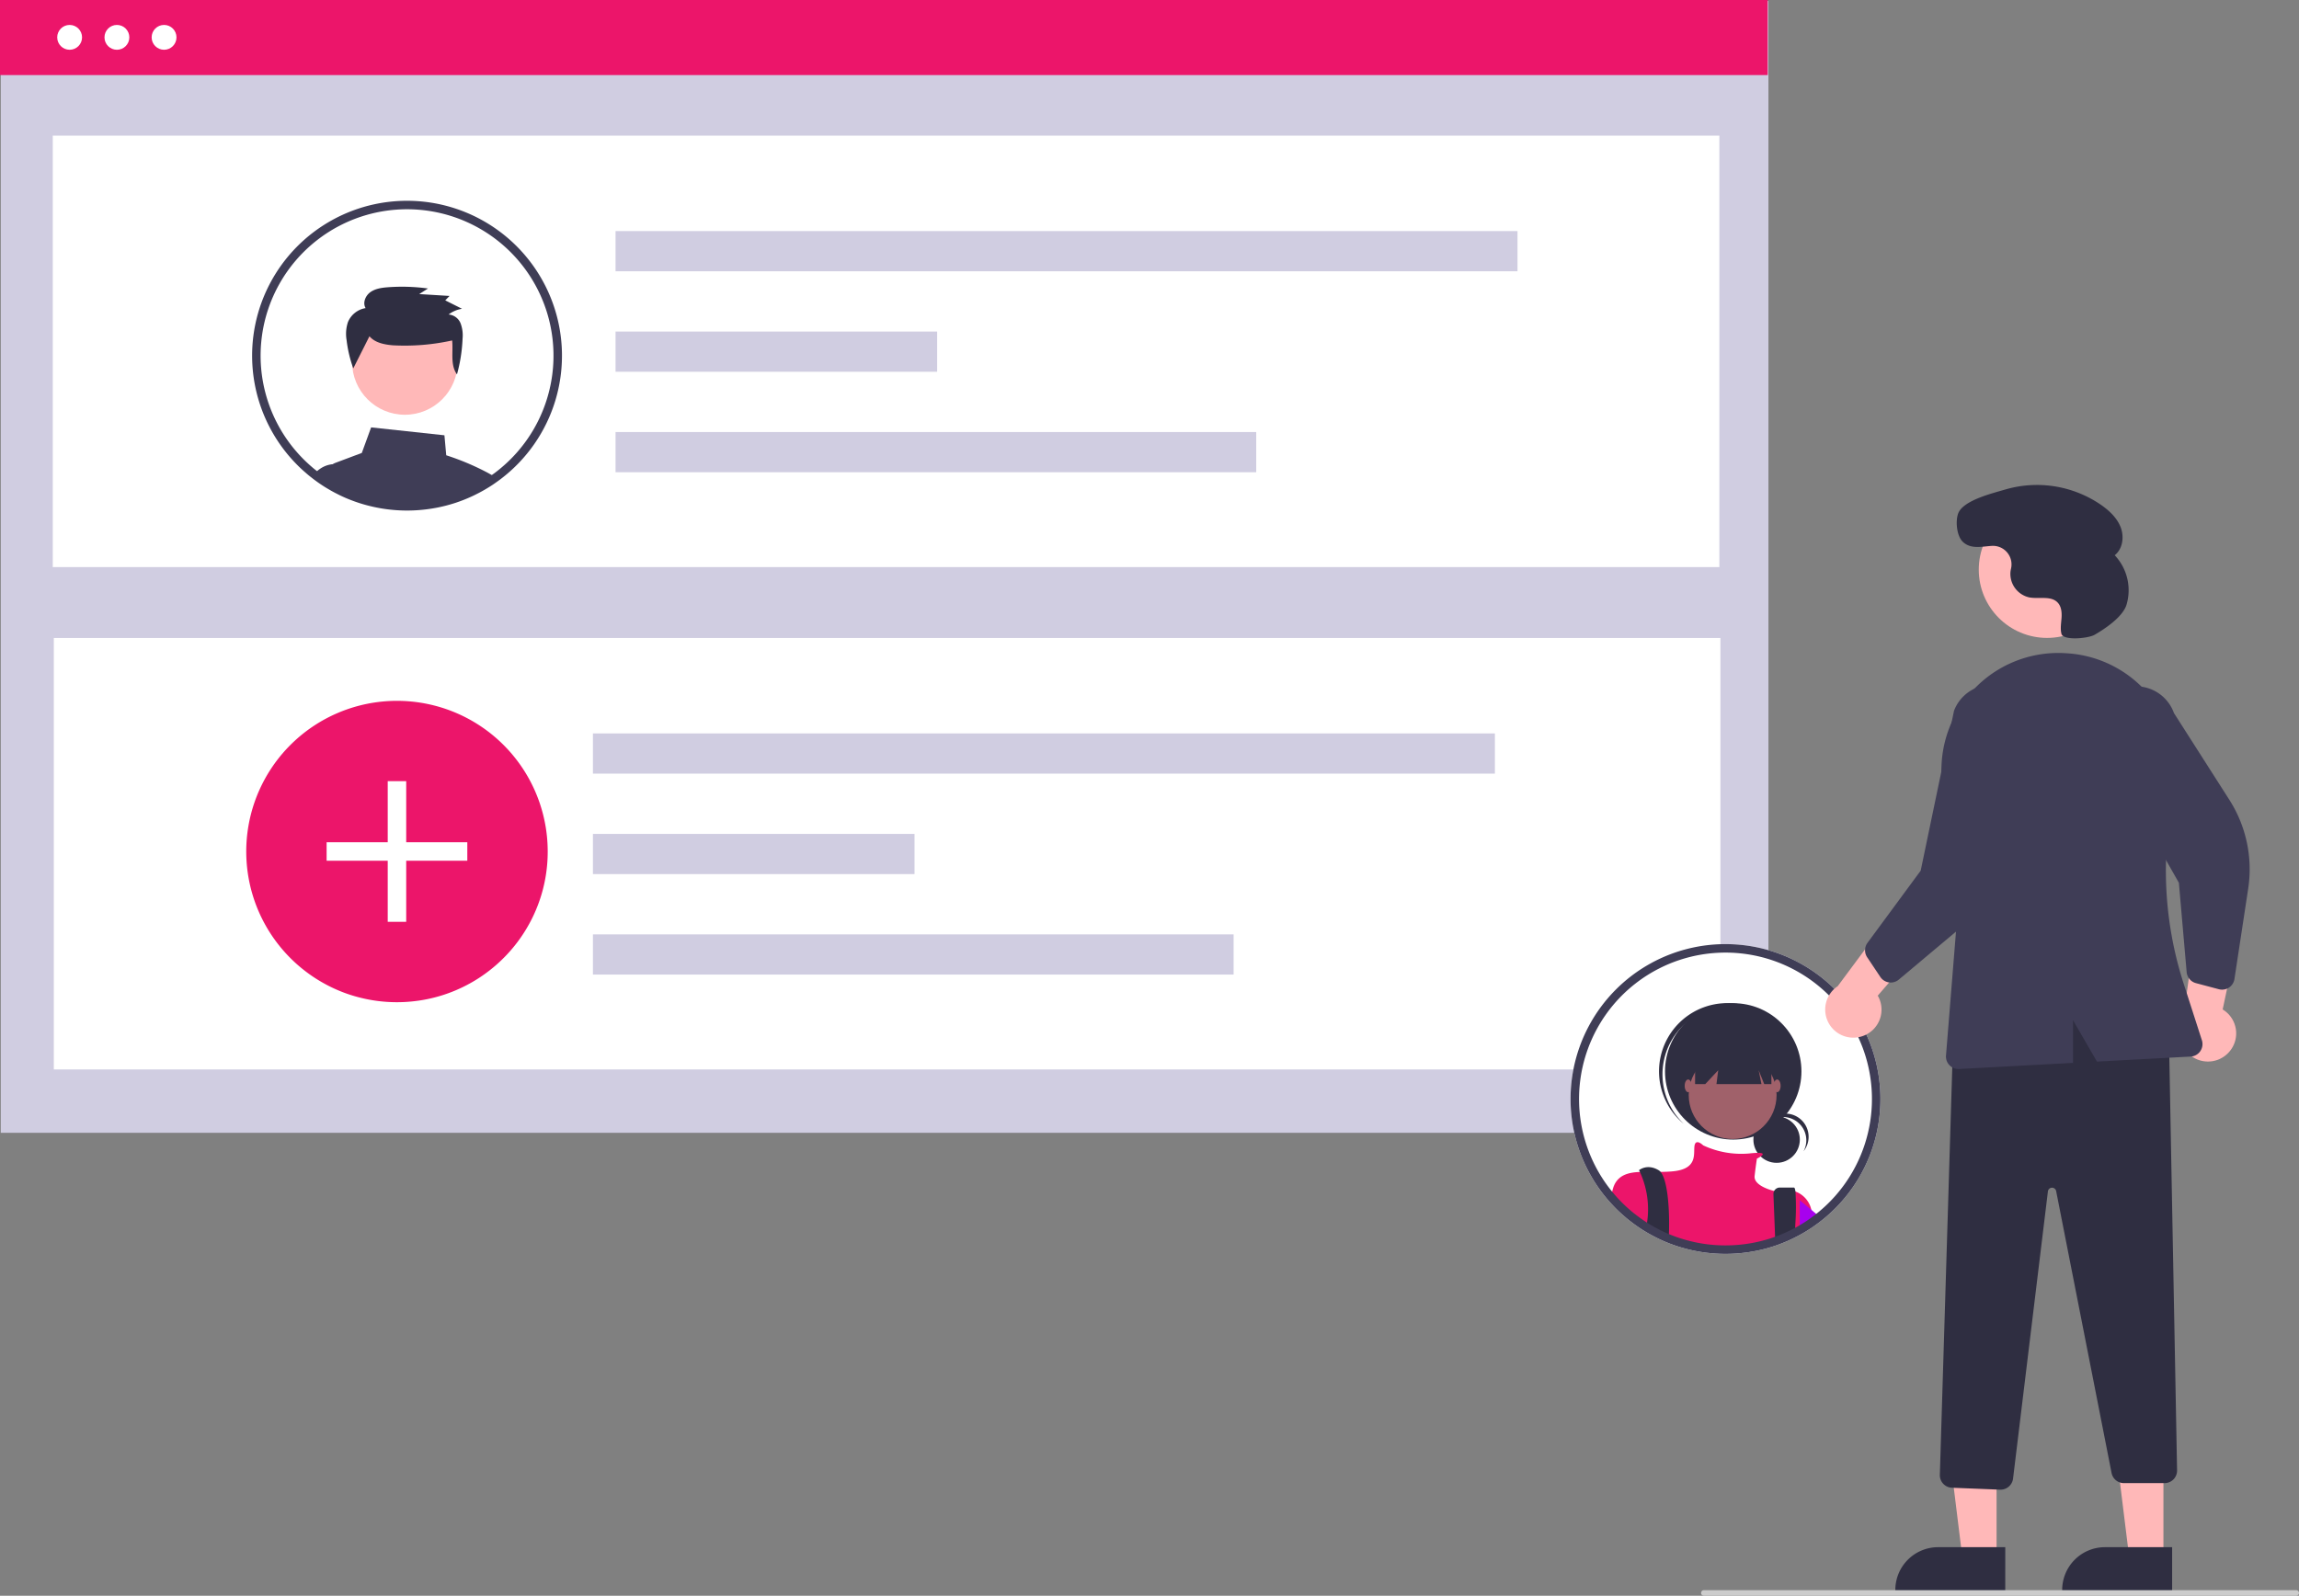 <?xml version="1.0" encoding="UTF-8" standalone="no"?>
<svg
   data-name="Layer 1"
   width="826.681"
   height="573.951"
   viewBox="0 0 826.681 573.951"
   version="1.1"
   id="svg166"
   sodipodi:docname="visible-r.svg"
   inkscape:version="1.1 (c4e8f9e, 2021-05-24)"
   xmlns:inkscape="http://www.inkscape.org/namespaces/inkscape"
   xmlns:sodipodi="http://sodipodi.sourceforge.net/DTD/sodipodi-0.dtd"
   xmlns="http://www.w3.org/2000/svg"
   xmlns:svg="http://www.w3.org/2000/svg">
  <rect x="0" y="0" width="826.681" height="573.951" fill="#808080" stroke="none"/>
  <defs
     id="defs170" />
  <sodipodi:namedview
     id="namedview168"
     pagecolor="#ffffff"
     bordercolor="#666666"
     borderopacity="1.0"
     inkscape:pageshadow="2"
     inkscape:pageopacity="0.0"
     inkscape:pagecheckerboard="0"
     showgrid="false"
     inkscape:zoom="0.82411192"
     inkscape:cx="330.65897"
     inkscape:cy="289.40244"
     inkscape:window-width="1280"
     inkscape:window-height="701"
     inkscape:window-x="0"
     inkscape:window-y="23"
     inkscape:window-maximized="0"
     inkscape:current-layer="svg166" />
  <circle
     id="b8f08c5c-b476-40dd-b664-770adaae3509"
     data-name="Ellipse 182"
     cx="93.108"
     cy="55.964"
     r="4.354"
     fill="#fff" />
  <circle
     id="eee44b09-a27a-4be3-8c5b-6b6370df12ff"
     data-name="Ellipse 183"
     cx="109.633"
     cy="55.964"
     r="4.354"
     fill="#fff" />
  <circle
     id="a2d5f093-6500-400f-8de1-66712a079cc1"
     data-name="Ellipse 184"
     cx="126.158"
     cy="55.964"
     r="4.354"
     fill="#fff" />
  <rect
     id="e14e0169-ef8c-4de3-8e3e-1fb1636d9038"
     data-name="Rectangle 266"
     x="82.529"
     y="66.193"
     width="552.899"
     height="3.073"
     fill="#fff" />
  <rect
     id="ffd44901-e4e1-4980-b03e-373b3661f4a7"
     data-name="Rectangle 246"
     x="0.271"
     y="0.36"
     width="635.631"
     height="407.086"
     fill="#e6e6e6"
     style="fill:#d0cde1;fill-opacity:1" />
  <rect
     id="e89f9aca-511f-49ec-bc12-8613d3bd0166"
     data-name="Rectangle 264"
     width="635.631"
     height="27.004"
     fill="#a701ee"
     style="fill:#ec156a;fill-opacity:1" />
  <rect
     id="ad9dc5de-4949-4eac-9eb5-22ff577a9f6a"
     data-name="Rectangle 247"
     x="18.972"
     y="48.785"
     width="599.28"
     height="155.185"
     fill="#fff" />
  <rect
     id="b859c105-7eee-4028-bc04-8285f6faca7e"
     data-name="Rectangle 259"
     x="19.351"
     y="229.471"
     width="599.28"
     height="155.185"
     fill="#fff" />
  <g
     id="aa41527c-9c03-4708-86c5-0d027f971362"
     data-name="Group 31"
     style="fill:#d0cde1;fill-opacity:1">
    <rect
       id="b2d77c21-275f-42a7-94e0-5b816ba20a4e"
       data-name="Rectangle 250"
       x="221.34"
       y="83.115"
       width="324.331"
       height="14.455"
       fill="#e6e6e6"
       style="fill:#d0cde1;fill-opacity:1" />
    <rect
       id="b25a2924-64e6-4438-87d6-1fb43933af96"
       data-name="Rectangle 251"
       x="221.34"
       y="119.252"
       width="115.639"
       height="14.455"
       fill="#e6e6e6"
       style="fill:#d0cde1;fill-opacity:1" />
    <rect
       id="b8fe27c9-e561-42fa-9287-e7ff86698f34"
       data-name="Rectangle 252"
       x="221.34"
       y="155.389"
       width="230.375"
       height="14.455"
       fill="#e6e6e6"
       style="fill:#d0cde1;fill-opacity:1" />
  </g>
  <path
     id="a368706a-11d6-41a2-bd00-6a6054248d43-252"
     data-name="Path 952"
     d="M383.606,469.293a53.91,53.91,0,0,1-8.813,29.627,52.688,52.688,0,0,1-3.965,5.325,54.427,54.427,0,0,1-11.617,10.322q-1.773,1.175-3.645,2.2a53.739,53.739,0,0,1-21.057,6.485c-1.68.164-3.388.242-5.111.242a53.985,53.985,0,0,1-13.988-1.829,51.938,51.938,0,0,1-7.567-2.627q-1.879-.812-3.673-1.765a53.393,53.393,0,0,1-8.165-5.289q-1.783-1.388-3.438-2.926a54.2,54.2,0,1,1,91.039-39.764Z"
     transform="translate(-186.659 -163.024)"
     fill="#a701ee"
     style="fill:#ec156a;fill-opacity:1" />
  <g
     id="a0fe7a2e-49bf-4761-b17e-3d52136366c5"
     data-name="Group 32">
    <rect
       id="a077c903-9ff8-47f6-8a24-46120c36a494"
       data-name="Rectangle 273"
       x="139.42"
       y="280.966"
       width="6.645"
       height="50.592"
       fill="#fff" />
    <rect
       id="a4f09271-2c50-4e11-a9a3-c26018ed4477"
       data-name="Rectangle 274"
       x="117.446"
       y="302.94"
       width="50.592"
       height="6.645"
       fill="#fff" />
  </g>
  <g
     id="bd7f0843-9709-4a5c-8b0e-26656563f0b3"
     data-name="Group 33"
     style="fill:#d0cde1;fill-opacity:1">
    <rect
       id="e4567469-258f-4b3a-88b2-7a234fbc5498"
       data-name="Rectangle 250-2"
       x="213.209"
       y="263.801"
       width="324.331"
       height="14.455"
       fill="#e6e6e6"
       style="fill:#d0cde1;fill-opacity:1" />
    <rect
       id="b26a9710-740f-4201-9a9a-df254658921a"
       data-name="Rectangle 251-2"
       x="213.209"
       y="299.938"
       width="115.639"
       height="14.455"
       fill="#e6e6e6"
       style="fill:#d0cde1;fill-opacity:1" />
    <rect
       id="a1758efc-04f7-4da1-846b-fd169401f4c2"
       data-name="Rectangle 252-2"
       x="213.209"
       y="336.075"
       width="230.375"
       height="14.455"
       fill="#e6e6e6"
       style="fill:#d0cde1;fill-opacity:1" />
  </g>
  <circle
     id="f2fdcd7e-077f-47c5-987d-3f56ec08fcb2"
     data-name="Ellipse 194"
     cx="42.039"
     cy="13.433"
     r="4.467"
     fill="#fff" />
  <circle
     id="bb8af87f-8865-4134-a554-08faac1a89d0"
     data-name="Ellipse 195"
     cx="58.995"
     cy="13.433"
     r="4.467"
     fill="#fff" />
  <circle
     id="bd4c0ca0-b96c-4f92-a965-84f83cdee98a"
     data-name="Ellipse 246"
     cx="25.039"
     cy="13.433"
     r="4.467"
     fill="#fff" />
  <path
     d="M361.898,332.996a92.633,92.633,0,0,0-14.78-6.22l-.65-7.19-26.36-2.84-3.35,9.19-9.46,3.55a4.605,4.605,0,0,0-.96.5h-.01a4.687,4.687,0,0,0-2,3.12,4.792,4.792,0,0,0,.07,1.88l.5,2.05c.72.43,1.46.84,2.2,1.23l.47.24c1.08.56,2.18,1.09,3.31,1.58.23.1.48.2.71.3.02.01.03.01.05.02.53.22,1.06.43,1.6.63a52.557,52.557,0,0,0,5.42,1.74,55.736,55.736,0,0,0,14.37,1.88c1.77,0,3.52-.08,5.25-.25a55.514,55.514,0,0,0,11.64-2.35c.01,0,.02-.01.03-.01a54.634,54.634,0,0,0,6.99-2.77c.01-.01.03-.01.04-.02.51-.24,1-.5,1.5-.75l.24-.12c.4-.21.8-.42,1.2-.64,1-.55,1.98-1.13,2.95-1.75.27-.16.53-.33.8-.51.38-.25.76-.51,1.13-.78C363.867,334.106,362.898,333.536,361.898,332.996Z"
     transform="translate(-186.659 -163.024)"
     fill="#3f3d56"
     id="path110" />
  <path
     d="M312.427,337.426l-1.65-7.45h-4.31a1.031,1.031,0,0,0-.13.01h-.01a9.34,9.34,0,0,0-4.34,1.5,9.612,9.612,0,0,0-2.32,2.08c1.28.97,2.61,1.87,3.98,2.73l.06.03c.39.24.79.48,1.19.71.72.43,1.46.84,2.2,1.23l.47.24c1.08.56,2.18,1.09,3.31,1.58.23.1.48.2.71.3.02.01.03.01.05.02.53.22,1.06.43,1.6.63Z"
     transform="translate(-186.659 -163.024)"
     fill="#3f3d56"
     id="path112" />
  <circle
     cx="145.594"
     cy="130.191"
     r="18.985"
     fill="#ffb8b8"
     id="circle114" />
  <path
     d="M319.507,283.968c1.965,2.326,5.291,2.982,8.359,3.251a78.729,78.729,0,0,0,21.38-1.746c.435,4.212-.75,8.754,1.731,12.219a56.723,56.723,0,0,0,2.015-12.859,12.308,12.308,0,0,0-.712-5.507,5.065,5.065,0,0,0-4.315-3.181,10.815,10.815,0,0,1,4.824-2.062l-6.028-3.029,1.548-1.589-10.913-.668,3.161-2.008a68.541,68.541,0,0,0-14.36-.453c-2.224.164-4.549.477-6.351,1.765s-2.843,3.85-1.724,5.741a8.336,8.336,0,0,0-6.353,5.041,13.458,13.458,0,0,0-.482,6.469,45.854,45.854,0,0,0,2.404,10.171Z"
     transform="translate(-186.659 -163.024)"
     fill="#2f2e41"
     id="path116" />
  <path
     d="M385.637,272.636a55.709,55.709,0,1,0-96.27,52.92c.5.63,1.02,1.26,1.55,1.87.04.04.07.08.11.12a54.035,54.035,0,0,0,4.15,4.28c.38.35.78.71,1.18,1.05.76.68,1.54,1.33,2.35,1.95.32.25.63.5.96.74,1.28.97,2.61,1.87,3.98,2.73l.06.03c.39.24.79.48,1.19.71.72.43,1.46.84,2.2,1.23l.47.24c1.08.56,2.18,1.09,3.31,1.58.23.1.48.2.71.3.02.01.03.01.05.02.53.22,1.06.43,1.6.63a52.557,52.557,0,0,0,5.42,1.74,55.736,55.736,0,0,0,14.37,1.88c1.77,0,3.52-.08,5.25-.25a55.514,55.514,0,0,0,11.64-2.35c.01,0,.02-.01.03-.01a54.634,54.634,0,0,0,6.99-2.77c.01-.01.03-.01.04-.02.51-.24,1-.5,1.5-.75l.24-.12c.4-.21.8-.42,1.2-.64,1-.55,1.98-1.13,2.95-1.75.27-.16.53-.33.8-.51.38-.25.76-.51,1.13-.78.49-.34.98-.69,1.46-1.05.15-.11.31-.22.46-.34a55.689,55.689,0,0,0,18.92-62.68Zm-20.76,60.25c-.33.26-.67.51-1.01.74-.33.25-.66.49-1,.71-.29.21-.58.41-.88.6l-.09.06c-.22.15-.44.29-.66.43q-1.245.78-2.52,1.5c-.09.05-.18.1-.27.15-.38.21-.76.41-1.14.61-.05.03-.11.05-.16.08l-.06.03c-.48.25-.97.49-1.46.72a49.05,49.05,0,0,1-5.83,2.36c-.26.09-.52.18-.78.26a52.454,52.454,0,0,1-11.02,2.24c-1.64.15-3.3.23-4.97.23a51.949,51.949,0,0,1-13.59-1.78,49.382,49.382,0,0,1-6.67-2.26c-.11-.05-.23-.09-.34-.14-.12-.05-.23-.09-.34-.14-.12-.05-.23-.1-.35-.16-.94-.41-1.87-.86-2.78-1.33l-.44-.23c-1.11-.58-2.2-1.2-3.26-1.86-.31-.19-.63-.39-.93-.6-.08-.05-.15-.1-.23-.15-.71-.47-1.42-.96-2.11-1.47-.47-.35-.94-.7-1.4-1.06-.77-.58-1.51-1.2-2.23-1.84-.38-.32-.75-.67-1.11-1a50.811,50.811,0,0,1-4.02-4.16c-.42-.48-.83-.96-1.22-1.46a3.807,3.807,0,0,1-.25-.31,52.659,52.659,0,1,1,73.12,9.23Z"
     transform="translate(-186.659 -163.024)"
     fill="#3f3d56"
     id="path118" />
  <path
     d="M859.728,539.996a55.709,55.709,0,1,0-96.27,52.92c.5.63,1.02,1.26,1.55,1.87.04.04.07.08.11.12a54.137,54.137,0,0,0,4.15,4.28c.38.35.78.71,1.18,1.05.76.68,1.54,1.33,2.35,1.95a54.775,54.775,0,0,0,4.94,3.47l.06.03c1.11.69,2.24,1.33,3.39,1.94l.47.24c1.08.56,2.18,1.09,3.31,1.58.23.1.48.2.71.3.02.01.03.01.05.02a54.116,54.116,0,0,0,7.02,2.37,55.732,55.732,0,0,0,14.37,1.88c1.77,0,3.52-.08,5.25-.25a55.508,55.508,0,0,0,11.64-2.35c.01,0,.02-.01.03-.01a54.606,54.606,0,0,0,6.99-2.77c.01-.01.03-.01.04-.02.51-.24,1-.5,1.5-.75l.24-.12c.4-.21.8-.42,1.2-.64,1-.55,1.98-1.13,2.95-1.75.27-.16.53-.33.8-.51.88-.58,1.75-1.2,2.59-1.83.15-.11.31-.22.46-.34a55.692,55.692,0,0,0,18.92-62.68Z"
     transform="translate(-186.659 -163.024)"
     fill="#fff"
     id="path120" />
  <circle
     id="ee9bd31a-9b73-4888-9087-fea26d3b2b97"
     data-name="Ellipse 188"
     cx="638.842"
     cy="409.897"
     r="8.349"
     fill="#2f2e41" />
  <path
     id="e473f415-6540-4896-b89f-76a5ac7ad60a-253"
     data-name="Path 969"
     d="M827.827,564.802a8.35,8.35,0,0,1,7.35,12.312,8.347,8.347,0,1,0-13.868-9.172,8.329,8.329,0,0,1,6.519-3.14Z"
     transform="translate(-186.659 -163.024)"
     fill="#2f2e41" />
  <circle
     id="f79ae9d5-f4b5-4dd5-badc-cc4d2f5593dd"
     data-name="Ellipse 189"
     cx="623.24"
     cy="385.353"
     r="24.526"
     fill="#2f2e41" />
  <path
     id="f9880a76-ad0b-4c2a-99b0-b23c20a810bd-254"
     data-name="Path 970"
     d="M790.65,533.16a24.522,24.522,0,0,1,33.99-2.572c-.2-.191-.4-.383-.607-.568a24.526,24.526,0,0,0-32.73,36.535q.07.063.14.125c.208.185.422.36.635.537a24.522,24.522,0,0,1-1.427-34.057Z"
     transform="translate(-186.659 -163.024)"
     fill="#2f2e41" />
  <circle
     id="b01904a1-9532-4133-8cbd-470829617487"
     data-name="Ellipse 190"
     cx="623.032"
     cy="393.875"
     r="15.796"
     fill="#a0616a" />
  <path
     d="M837.958,598.056v5.3c-.97.62-1.95,1.2-2.95,1.75-.4.22-.8.43-1.2.64l-.24.12c-.5.25-.99.51-1.5.75-.01.01-.03.01-.04.02a54.606,54.606,0,0,1-6.99,2.77c-.01,0-.02.01-.03.01a55.508,55.508,0,0,1-11.64,2.35c-1.73.17-3.48.25-5.25.25a55.732,55.732,0,0,1-14.37-1.88,54.116,54.116,0,0,1-7.02-2.37c-.02-.01-.03-.01-.05-.02-.23-.1-.48-.2-.71-.3-1.13-.49-2.23-1.02-3.31-1.58l-.47-.24c-1.15-.61-2.28-1.25-3.39-1.94l-.06-.03a54.775,54.775,0,0,1-4.94-3.47c-.81-.62-1.59-1.27-2.35-1.95-.4-.34-.8-.7-1.18-1.05a54.137,54.137,0,0,1-4.15-4.28,20.23,20.23,0,0,1,.76-3.07l.01-.01a4.489,4.489,0,0,1,.21-.5,3.988,3.988,0,0,1,.19-.42c1.79-3.35,5.03-4.18,9.05-4.36,2.27-.1,4.78.01,7.43-.02,1.4-.01,2.85-.06,4.3-.19,9.15-.83,7.49-6.23,7.9-9.14.41-2.82,2.95-.38,3.12-.22l.01.01a32.271,32.271,0,0,0,16.6,2.91c.98-.12,1.96-.19,2.94-.22,2.58-.03,2.02.71,1.13,1.32a11.183,11.183,0,0,1-1.35.76s-.41,2.5-.83,6.24c-.4,3.58,6.46,5.26,7.03,5.39a.061.061,0,0,0,.04.01,13.773,13.773,0,0,1,7.61.2h.01A9.018,9.018,0,0,1,837.958,598.056Z"
     transform="translate(-186.659 -163.024)"
     fill="#a701ee"
     id="path127"
     style="fill:#ec156a;fill-opacity:1" />
  <path
     d="M786.827,604.486c0,.74-.02,1.45-.05,2.12-.01.4-.03.79-.05,1.16-.02-.01-.03-.01-.05-.02-.23-.1-.48-.2-.71-.3-1.13-.49-2.23-1.02-3.31-1.58l-.47-.24c-1.15-.61-2.28-1.25-3.39-1.94.03-.35.08-.7.13-1.05.11-.77.2-1.55.26-2.32a32.184,32.184,0,0,0-2.85-15.76v-.01c-.2-.4-.32-.62-.32-.62s2.91-2.5,7.06,0a2.498,2.498,0,0,1,.69.6C786.268,587.476,786.947,597.396,786.827,604.486Z"
     transform="translate(-186.659 -163.024)"
     fill="#2f2e41"
     id="path129" />
  <path
     d="M832.237,603.126c-.04,1.12-.1,2.29-.17,3.48v.01c-.01.01-.03.01-.04.02a54.606,54.606,0,0,1-6.99,2.77c-.01,0-.02.01-.03.01l-.11-2.81-.01-.37-.53-13.68a2.295,2.295,0,0,1,2.29-2.4h5.07c.25,0,.43.51.55,1.43v.01A86.661,86.661,0,0,1,832.237,603.126Z"
     transform="translate(-186.659 -163.024)"
     fill="#2f2e41"
     id="path131" />
  <path
     id="a05c59bd-0311-408b-a800-ed606f18fbbf-255"
     data-name="Path 975"
     d="M796.181,537.154v15.8h3.658l4.655-4.988-.623,4.988h16.17l-1-4.988,2,4.988h2.578v-15.8Z"
     transform="translate(-186.659 -163.024)"
     fill="#2f2e41" />
  <ellipse
     id="af122121-1c1b-4817-a566-2298b147ce18"
     data-name="Ellipse 191"
     cx="607.028"
     cy="390.55"
     rx="1.247"
     ry="2.286"
     fill="#a0616a" />
  <ellipse
     id="bec83a12-853e-4dd5-94d0-e2c2a5b21156"
     data-name="Ellipse 192"
     cx="639.037"
     cy="390.55"
     rx="1.247"
     ry="2.286"
     fill="#a0616a" />
  <path
     d="M841.347,601.016c-.84.63-1.71,1.25-2.59,1.83-.27.18-.53.35-.8.51-.97.62-1.95,1.2-2.95,1.75-.4.22-.8.43-1.2.64v-11.02s1.6,1.28,4.15,3.41c.32.27.65.55,1,.85C839.697,599.606,840.498,600.286,841.347,601.016Z"
     transform="translate(-186.659 -163.024)"
     fill="#a701ee"
     id="path136" />
  <path
     d="M859.728,539.996a55.709,55.709,0,1,0-96.27,52.92c.5.63,1.02,1.26,1.55,1.87.04.04.07.08.11.12a54.137,54.137,0,0,0,4.15,4.28c.38.35.78.71,1.18,1.05.76.68,1.54,1.33,2.35,1.95a54.775,54.775,0,0,0,4.94,3.47l.06.03c1.11.69,2.24,1.33,3.39,1.94l.47.24c1.08.56,2.18,1.09,3.31,1.58.23.1.48.2.71.3.02.01.03.01.05.02a54.116,54.116,0,0,0,7.02,2.37,55.732,55.732,0,0,0,14.37,1.88c1.77,0,3.52-.08,5.25-.25a55.508,55.508,0,0,0,11.64-2.35c.01,0,.02-.01.03-.01a54.606,54.606,0,0,0,6.99-2.77c.01-.01.03-.01.04-.02.51-.24,1-.5,1.5-.75l.24-.12c.4-.21.8-.42,1.2-.64,1-.55,1.98-1.13,2.95-1.75.27-.16.53-.33.8-.51.88-.58,1.75-1.2,2.59-1.83.15-.11.31-.22.46-.34a55.692,55.692,0,0,0,18.92-62.68Zm-20.76,60.25c-.33.26-.67.51-1.01.74-.33.25-.66.49-1,.71-.29.21-.58.41-.88.6-.25.17-.5.33-.75.49q-1.244.78-2.52,1.5c-.09.05-.18.1-.271.15-.38.21-.76.41-1.14.61-.05.03-.11.05-.16.08l-.06.03c-.48.25-.97.49-1.46.72a49.028,49.028,0,0,1-5.83,2.36c-.26.09-.52.18-.78.26a52.456,52.456,0,0,1-11.02,2.24c-1.64.15-3.3.23-4.97.23a51.952,51.952,0,0,1-13.59-1.78,49.391,49.391,0,0,1-6.67-2.26c-.23-.09-.46-.19-.68-.28-.12-.05-.23-.1-.35-.16-.94-.41-1.87-.86-2.78-1.33l-.44-.23c-1.11-.58-2.2-1.2-3.26-1.86-.39-.24-.78-.49-1.16-.75-1.2-.79-2.37-1.64-3.51-2.53-.77-.58-1.51-1.2-2.23-1.84-.38-.32-.75-.67-1.11-1a50.883,50.883,0,0,1-4.02-4.16c-.42-.48-.83-.96-1.22-1.46a3.801,3.801,0,0,1-.25-.31,52.659,52.659,0,1,1,73.12,9.23Z"
     transform="translate(-186.659 -163.024)"
     fill="#3f3d56"
     id="path138" />
  <path
     d="M856.591,535.628a10.056,10.056,0,0,0,5.277-14.488L885.227,494.096l-18.414-2.397-19.359,26.048a10.11,10.11,0,0,0,9.137,17.88Z"
     transform="translate(-186.659 -163.024)"
     fill="#ffb8b8"
     id="path140" />
  <path
     d="M988.255,541.342a10.056,10.056,0,0,0-2.363-15.237l7.425-34.955-17.288,6.779-4.401,32.155a10.11,10.11,0,0,0,16.626,11.259Z"
     transform="translate(-186.659 -163.024)"
     fill="#ffb8b8"
     id="path142" />
  <polygon
     points="717.931 560.49 705.671 560.489 699.839 513.201 717.933 513.202 717.931 560.49"
     fill="#ffb8b8"
     id="polygon144" />
  <path
     d="M907.717,735.398l-39.531-.001v-.5A15.386,15.386,0,0,1,883.573,719.511h.001l24.144.001Z"
     transform="translate(-186.659 -163.024)"
     fill="#2f2e41"
     id="path146" />
  <polygon
     points="777.931 560.49 765.671 560.489 759.839 513.201 777.933 513.202 777.931 560.49"
     fill="#ffb8b8"
     id="polygon148" />
  <path
     d="M967.717,735.398l-39.531-.001v-.5A15.386,15.386,0,0,1,943.573,719.511h.001l24.144.001Z"
     transform="translate(-186.659 -163.024)"
     fill="#2f2e41"
     id="path150" />
  <path
     d="M905.868,698.822l-17.355-.694a4.514,4.514,0,0,1-4.318-4.634l4.889-160.379.319-.115c30.416-11.003,55.578-10.171,76.926,2.54l.239.143,2.929,156.202a4.5,4.5,0,0,1-4.499,4.585h-14.634a4.51,4.51,0,0,1-4.416-3.632L926.014,591.429a1.5,1.5,0,0,0-2.961.109L910.515,694.868a4.526,4.526,0,0,1-4.469,3.957C905.987,698.825,905.927,698.824,905.868,698.822Z"
     transform="translate(-186.659 -163.024)"
     fill="#2f2e41"
     id="path152" />
  <circle
     cx="736.092"
     cy="204.882"
     r="24.561"
     fill="#ffb8b8"
     id="circle154" />
  <path
     d="M864.891,516.106a4.506,4.506,0,0,1-2.091-1.686l-4.746-7.102a4.515,4.515,0,0,1,.119-5.169l19.132-25.968,11.986-57.511a14.497,14.497,0,1,1,27.017,10.52l-5.665,36.602a46.374,46.374,0,0,1-16.024,28.441L869.435,515.367a4.505,4.505,0,0,1-3.528,1.008A4.455,4.455,0,0,1,864.891,516.106Z"
     transform="translate(-186.659 -163.024)"
     fill="#3f3d56"
     id="path156" />
  <path
     d="M987.206,518.712a4.506,4.506,0,0,1-2.683.116l-8.254-2.195a4.515,4.515,0,0,1-3.326-3.959l-2.796-32.133-29.002-51.089a14.497,14.497,0,1,1,27.231-9.954l19.931,31.217a46.373,46.373,0,0,1,6.763,31.936l-4.941,32.504a4.505,4.505,0,0,1-1.982,3.087A4.455,4.455,0,0,1,987.206,518.712Z"
     transform="translate(-186.659 -163.024)"
     fill="#3f3d56"
     id="path158" />
  <path
     d="M895.887,411.524a41.822,41.822,0,0,1,33.537-13.56q.616.038,1.227.086h0a41.734,41.734,0,0,1,30.16,16.646,42.362,42.362,0,0,1,7.525,34.145,132.361,132.361,0,0,0,3.497,67.876l6.589,20.459a4.499,4.499,0,0,1-4.042,5.872l-33.685,1.811-8.62-14.89v15.353l-40.941,2.201c-.082.005-.163.007-.243.007a4.5,4.5,0,0,1-4.484-4.861l4.627-57.382-5.804-38.973A42.089,42.089,0,0,1,895.887,411.524Z"
     transform="translate(-186.659 -163.024)"
     fill="#3f3d56"
     id="path160" />
  <path
     d="M939.821,391.354c-2.274,1.308-11.262,2.176-11.903-.368l-.014-.056c-.446-1.864-.076-3.811.052-5.723s-.059-4.013-1.362-5.419c-2.428-2.621-6.748-1.232-10.258-1.894a8.664,8.664,0,0,1-6.74-9.253c.05-.398.128-.795.216-1.193a6.673,6.673,0,0,0-6.927-8.081c-3.548.203-7.378,1.278-10.314-1.35-2.27-2.032-2.824-7.322-1.827-10.201,1.676-4.838,12.414-7.371,17.102-8.764a40.62,40.62,0,0,1,34.43,5.65c2.961,2.087,5.727,4.71,6.989,8.106s.653,7.68-2.193,9.922a18.332,18.332,0,0,1,4.246,17.806C949.915,385.063,943.206,389.406,939.821,391.354Z"
     transform="translate(-186.659 -163.024)"
     fill="#2f2e41"
     id="path162" />
  <path
     d="M1012.341,736.976h-213a1,1,0,0,1,0-2h213a1,1,0,0,1,0,2Z"
     transform="translate(-186.659 -163.024)"
     fill="#ccc"
     id="path164" />
</svg>
